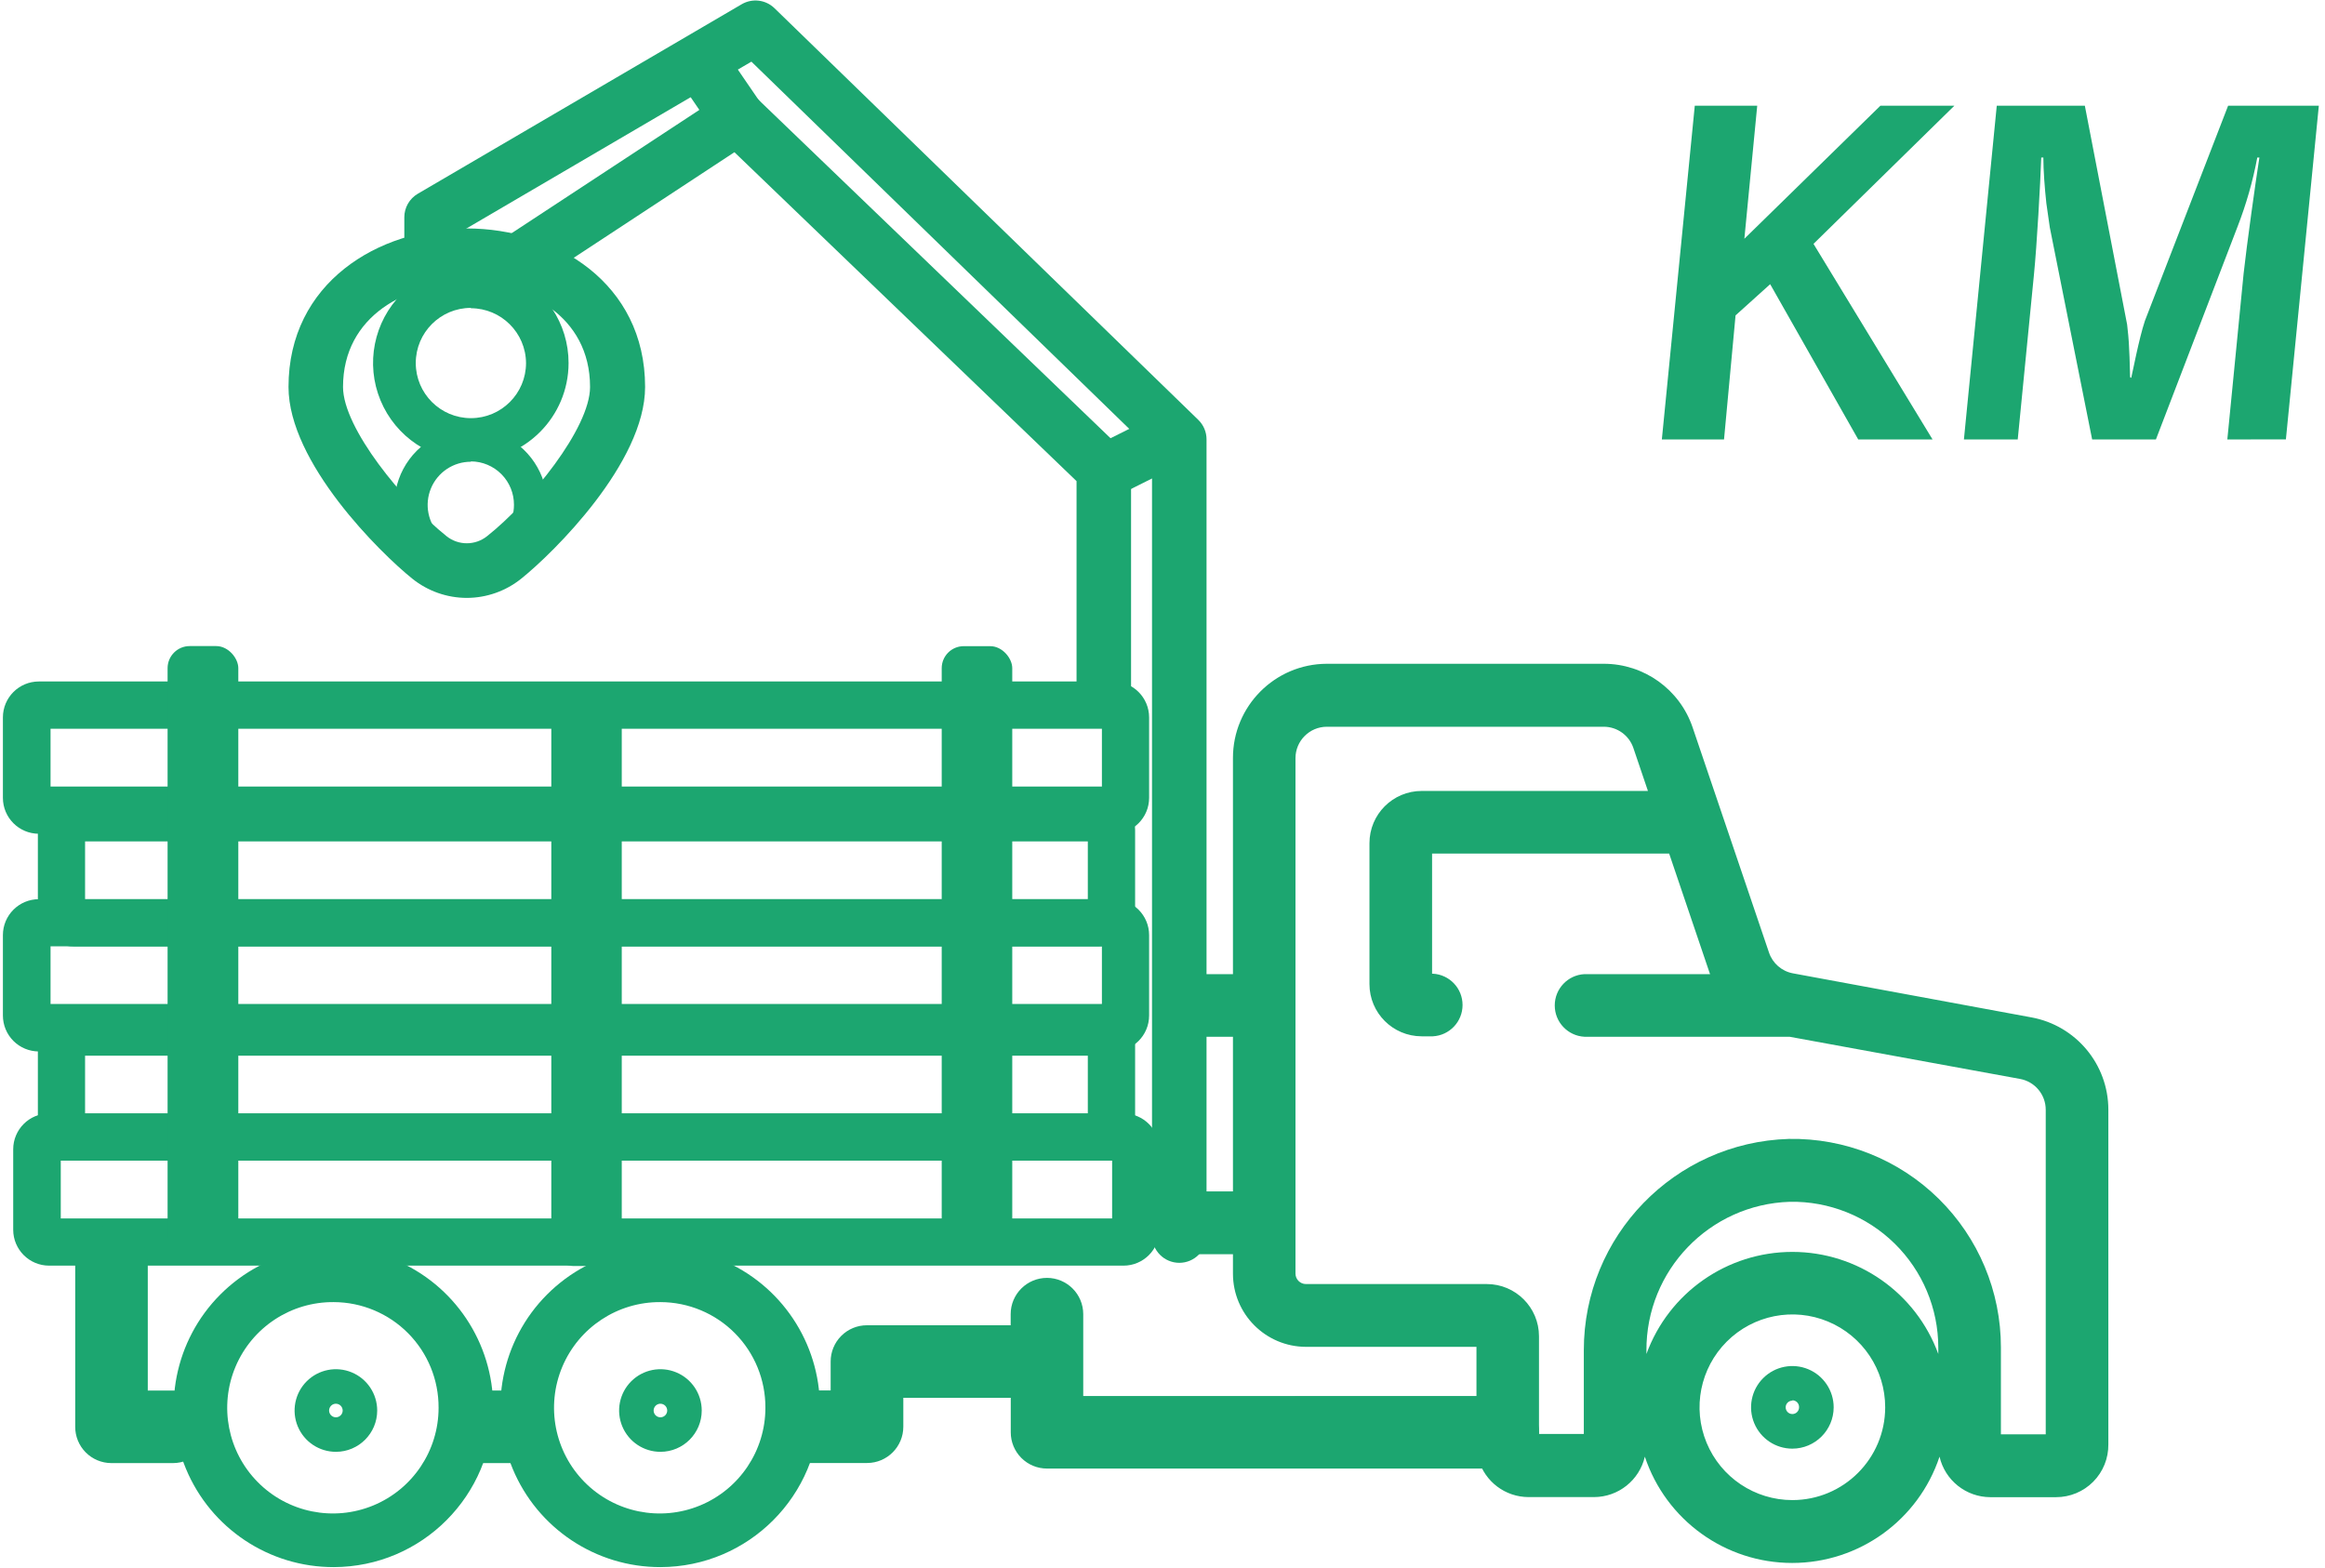 <?xml version="1.0" encoding="UTF-8"?>
<svg width="264px" height="178px" viewBox="0 0 264 178" version="1.1" xmlns="http://www.w3.org/2000/svg" xmlns:xlink="http://www.w3.org/1999/xlink">
    <title>kaugus saekaatrist-13</title>
    <g id="Page-1" stroke="none" stroke-width="1" fill="none" fill-rule="evenodd">
        <g id="Artboard" transform="translate(-1858, -1206)" fill="#1CA670" fill-rule="nonzero">
            <g id="kaugus-saekaatrist-13" transform="translate(1858, 1206)">
                <path d="M230.66,115.52 L203.59,110.52 C202.324,110.288 201.284,109.388 200.87,108.17 L192.2,82.61 C190.736,78.279 186.672,75.365 182.1,75.37 L150.66,75.37 C144.76,75.387 139.989,80.18 140,86.08 L140,110.61 L135.28,110.61 C135.09,112.98 134.84,115.35 134.55,117.72 L140,117.72 L140,135.28 L132.8,135.28 C132.8,135.52 132.8,135.75 132.8,135.98 C132.8,136.64 132.8,137.3 132.8,137.98 C132.85,139.46 132.87,140.93 132.9,142.41 L140,142.41 L140,144.63 C140.006,149.212 143.718,152.924 148.3,152.93 L167.65,152.93 L167.65,158.6 L147.48,158.6 C146.165,158.53 144.919,159.192 144.24,160.321 C143.562,161.449 143.562,162.861 144.24,163.989 C144.919,165.118 146.165,165.78 147.48,165.71 L167.88,165.71 C168.613,168.24 170.926,169.983 173.56,169.99 L181,169.99 C183.755,169.983 186.144,168.083 186.77,165.4 C189.165,172.606 195.906,177.469 203.5,177.469 C211.094,177.469 217.835,172.606 220.23,165.4 C220.852,168.087 223.242,169.992 226,170 L233.46,170 C235.047,170.003 236.568,169.37 237.685,168.242 C238.801,167.114 239.419,165.587 239.4,164 L239.4,126 C239.397,120.855 235.721,116.447 230.66,115.52 L230.66,115.52 Z M203.52,170.33 C199.256,170.33 195.412,167.761 193.781,163.821 C192.151,159.881 193.054,155.347 196.071,152.334 C199.087,149.32 203.622,148.421 207.56,150.055 C211.499,151.69 214.064,155.536 214.06,159.8 C214.054,165.617 209.337,170.33 203.52,170.33 L203.52,170.33 Z M220.09,153.74 C217.549,146.78 210.929,142.15 203.52,142.15 C196.111,142.15 189.491,146.78 186.95,153.74 L186.95,153.36 C186.897,144.241 194.125,136.742 203.24,136.46 C207.679,136.382 211.962,138.09 215.13,141.2 C218.298,144.309 220.085,148.561 220.09,153 L220.09,153.74 Z M232.29,162.86 L227.2,162.86 L227.2,153 C227.206,146.648 224.658,140.56 220.129,136.107 C215.6,131.653 209.471,129.207 203.12,129.32 C190.147,129.709 179.834,140.341 179.84,153.32 L179.84,162.82 L174.75,162.82 L174.75,151.72 C174.744,148.453 172.097,145.806 168.83,145.8 L148.29,145.8 C147.633,145.8 147.1,145.267 147.1,144.61 L147.1,86.08 C147.105,84.116 148.696,82.525 150.66,82.52 L182.1,82.52 C183.627,82.518 184.984,83.493 185.47,84.94 L187.12,89.81 L161.42,89.81 C158.149,89.816 155.5,92.469 155.5,95.74 L155.5,111.74 C155.5,115.011 158.149,117.664 161.42,117.67 L162.7,117.67 C164.59,117.57 166.071,116.008 166.071,114.115 C166.071,112.222 164.59,110.66 162.7,110.56 L162.61,110.56 L162.61,96.92 L189.53,96.92 L194.13,110.49 L194.18,110.61 L179.91,110.61 C178.02,110.71 176.539,112.272 176.539,114.165 C176.539,116.058 178.02,117.62 179.91,117.72 L203.2,117.72 L229.38,122.51 C231.067,122.823 232.29,124.295 232.29,126.01 L232.29,162.86 Z" id="Shape"></path>
                <path d="M126.41,94.67 L4.41,94.67 C2.157,94.67 0.33,92.843 0.33,90.59 L0.33,81.46 C0.33,79.207 2.157,77.38 4.41,77.38 L126.41,77.38 C128.659,77.386 130.48,79.211 130.48,81.46 L130.48,90.59 C130.48,92.839 128.659,94.664 126.41,94.67 L126.41,94.67 Z M5.74,89.31 L125.12,89.31 L125.12,82.75 L5.74,82.75 L5.74,89.31 Z" id="Shape"></path>
                <path d="M126.41,119.39 L4.41,119.39 C3.328,119.39 2.29,118.96 1.525,118.195 C0.76,117.43 0.33,116.392 0.33,115.31 L0.33,106.18 C0.33,103.927 2.157,102.1 4.41,102.1 L126.41,102.1 C128.659,102.106 130.48,103.931 130.48,106.18 L130.48,115.31 C130.48,117.559 128.659,119.384 126.41,119.39 Z M5.74,114 L125.12,114 L125.12,107.45 L5.74,107.45 L5.74,114 Z" id="Shape"></path>
                <path d="M127.57,143.71 L5.57,143.71 C3.324,143.705 1.505,141.886 1.5,139.64 L1.5,130.5 C1.5,128.252 3.322,126.43 5.57,126.43 L127.57,126.43 C129.819,126.43 131.644,128.251 131.65,130.5 L131.65,139.64 C131.644,141.889 129.819,143.71 127.57,143.71 L127.57,143.71 Z M6.9,138.35 L126.28,138.35 L126.28,131.79 L6.9,131.79 L6.9,138.35 Z" id="Shape"></path>
                <path d="M124.81,107.47 L8.38,107.47 C6.127,107.47 4.3,105.643 4.3,103.39 L4.3,94.25 C4.306,92.001 6.131,90.18 8.38,90.18 L124.81,90.18 C127.059,90.18 128.884,92.001 128.89,94.25 L128.89,103.39 C128.89,105.643 127.063,107.47 124.81,107.47 Z M9.66,102.1 L123.52,102.1 L123.52,95.54 L9.66,95.54 L9.66,102.1 Z" id="Shape"></path>
                <path d="M124.81,131.79 L8.38,131.79 C6.127,131.79 4.3,129.963 4.3,127.71 L4.3,118.58 C4.3,116.327 6.127,114.5 8.38,114.5 L124.81,114.5 C127.063,114.5 128.89,116.327 128.89,118.58 L128.89,127.71 C128.89,129.963 127.063,131.79 124.81,131.79 Z M9.66,126.43 L123.52,126.43 L123.52,119.87 L9.66,119.87 L9.66,126.43 Z" id="Shape"></path>
                <rect id="Rectangle" x="19.03" y="73.36" width="8.03" height="69.72" rx="2.51"></rect>
                <rect id="Rectangle" x="62.6" y="78.03" width="8" height="65.72" rx="2.49"></rect>
                <rect id="Rectangle" x="106.93" y="73.37" width="8.01" height="69.7" rx="2.5"></rect>
                <path d="M19.64,166.13 L12.64,166.13 C11.548,166.127 10.502,165.69 9.733,164.916 C8.964,164.141 8.535,163.092 8.54,162 L8.54,143.26 C8.54,140.985 10.385,139.14 12.66,139.14 C14.935,139.14 16.78,140.985 16.78,143.26 L16.78,157.89 L19.64,157.89 C21.915,157.89 23.76,159.735 23.76,162.01 C23.76,164.285 21.915,166.13 19.64,166.13 L19.64,166.13 Z" id="Path"></path>
                <path d="M37.9,177.94 C30.559,177.956 23.933,173.547 21.112,166.77 C18.292,159.992 19.834,152.184 25.019,146.987 C30.204,141.791 38.009,140.232 44.793,143.037 C51.576,145.842 56,152.459 56,159.8 C56,169.803 47.903,177.918 37.9,177.94 Z M37.9,147.85 C33.038,147.809 28.631,150.707 26.742,155.188 C24.853,159.669 25.855,164.847 29.279,168.299 C32.703,171.752 37.872,172.797 42.369,170.946 C46.865,169.094 49.8,164.713 49.8,159.85 C49.816,156.68 48.571,153.633 46.338,151.382 C44.106,149.131 41.07,147.861 37.9,147.85 L37.9,147.85 Z" id="Shape"></path>
                <path d="M75,177.94 C67.659,177.956 61.033,173.547 58.212,166.77 C55.392,159.992 56.934,152.184 62.119,146.987 C67.304,141.791 75.109,140.232 81.893,143.037 C88.676,145.842 93.1,152.459 93.1,159.8 C93.1,169.803 85.003,177.918 75,177.94 Z M75,147.85 C70.138,147.814 65.735,150.714 63.849,155.195 C61.964,159.676 62.968,164.852 66.393,168.303 C69.818,171.754 74.986,172.797 79.481,170.945 C83.976,169.093 86.91,164.712 86.91,159.85 C86.926,156.678 85.679,153.63 83.445,151.379 C81.21,149.128 78.172,147.858 75,147.85 L75,147.85 Z" id="Shape"></path>
                <path d="M38.15,164.85 C36.252,164.854 34.539,163.714 33.81,161.962 C33.081,160.21 33.48,158.191 34.82,156.847 C36.161,155.504 38.179,155.101 39.932,155.826 C41.686,156.551 42.83,158.262 42.83,160.16 C42.83,162.746 40.736,164.844 38.15,164.85 L38.15,164.85 Z M38.15,159.39 C37.838,159.386 37.554,159.571 37.432,159.858 C37.309,160.146 37.373,160.479 37.592,160.701 C37.811,160.923 38.143,160.991 38.432,160.872 C38.721,160.754 38.91,160.472 38.91,160.16 C38.91,159.739 38.571,159.395 38.15,159.39 L38.15,159.39 Z" id="Shape"></path>
                <path d="M75,164.85 C73.102,164.854 71.389,163.714 70.66,161.962 C69.931,160.21 70.33,158.191 71.67,156.847 C73.011,155.504 75.029,155.101 76.782,155.826 C78.536,156.551 79.68,158.262 79.68,160.16 C79.68,162.746 77.586,164.844 75,164.85 L75,164.85 Z M75,159.39 C74.688,159.386 74.404,159.571 74.282,159.858 C74.159,160.146 74.223,160.479 74.442,160.701 C74.661,160.923 74.993,160.991 75.282,160.872 C75.571,160.754 75.76,160.472 75.76,160.16 C75.76,159.739 75.421,159.395 75,159.39 Z" id="Shape"></path>
                <path d="M203.52,164.49 C201.623,164.49 199.913,163.347 199.187,161.595 C198.461,159.842 198.862,157.825 200.204,156.484 C201.545,155.142 203.562,154.741 205.315,155.467 C207.067,156.193 208.21,157.903 208.21,159.8 C208.204,162.388 206.108,164.484 203.52,164.49 Z M203.52,159.04 C203.1,159.04 202.76,159.38 202.76,159.8 C202.76,160.22 203.1,160.56 203.52,160.56 C203.94,160.56 204.28,160.22 204.28,159.8 C204.291,159.592 204.216,159.388 204.072,159.237 C203.928,159.085 203.729,159 203.52,159 L203.52,159.04 Z" id="Shape"></path>
                <rect id="Rectangle" x="53.37" y="157.89" width="6.11" height="8.24"></rect>
                <path d="M170.64,166.75 L118.89,166.75 C117.796,166.753 116.747,166.319 115.974,165.546 C115.201,164.773 114.767,163.724 114.77,162.63 L114.77,158.72 L102.57,158.72 L102.57,162 C102.57,164.275 100.725,166.12 98.45,166.12 L91.45,166.12 C89.175,166.12 87.33,164.275 87.33,162 C87.33,159.725 89.175,157.88 91.45,157.88 L94.32,157.88 L94.32,154.6 C94.317,153.506 94.751,152.457 95.524,151.684 C96.297,150.911 97.346,150.477 98.44,150.48 L114.76,150.48 L114.76,149.22 C114.76,146.945 116.605,145.1 118.88,145.1 C121.155,145.1 123,146.945 123,149.22 L123,158.51 L170.63,158.51 C172.905,158.51 174.75,160.355 174.75,162.63 C174.75,164.905 172.905,166.75 170.63,166.75 L170.64,166.75 Z" id="Path"></path>
                <path d="M53.47,66 C49.957,66.004 46.789,63.891 45.443,60.646 C44.097,57.402 44.839,53.666 47.322,51.182 C49.806,48.699 53.542,47.957 56.786,49.303 C60.031,50.649 62.144,53.817 62.14,57.33 C62.134,62.116 58.256,65.994 53.47,66 Z M53.47,52.43 C51.487,52.426 49.697,53.617 48.936,55.448 C48.174,57.279 48.591,59.388 49.992,60.791 C51.392,62.195 53.501,62.616 55.333,61.858 C57.165,61.1 58.36,59.313 58.36,57.33 C58.368,56.026 57.857,54.772 56.94,53.846 C56.022,52.919 54.774,52.395 53.47,52.39 L53.47,52.43 Z" id="Shape"></path>
                <path d="M53.47,52.31 C48.979,52.314 44.927,49.611 43.207,45.462 C41.486,41.314 42.435,36.537 45.611,33.361 C48.787,30.185 53.564,29.236 57.712,30.957 C61.861,32.677 64.564,36.729 64.56,41.22 C64.554,47.343 59.593,52.304 53.47,52.31 L53.47,52.31 Z M53.47,34.96 C50.013,34.96 47.21,37.763 47.21,41.22 C47.21,44.677 50.013,47.48 53.47,47.48 C56.927,47.48 59.73,44.677 59.73,41.22 C59.703,37.781 56.909,35.005 53.47,35 L53.47,34.96 Z" id="Shape"></path>
                <path d="M133.91,143.39 C132.198,143.39 130.81,142.002 130.81,140.29 L130.81,51.21 L85.32,7 L52.1,26.45 L52.1,28.6 C52.007,30.241 50.649,31.524 49.005,31.524 C47.361,31.524 46.003,30.241 45.91,28.6 L45.91,24.67 C45.909,23.571 46.492,22.555 47.44,22 L84.22,0.48 C85.421,-0.221 86.941,-0.037 87.94,0.93 L136.07,47.68 C136.668,48.263 137.004,49.064 137,49.9 L137,140.29 C137.003,141.111 136.678,141.9 136.099,142.481 C135.519,143.063 134.731,143.39 133.91,143.39 Z" id="Path"></path>
                <path d="M58.74,32.86 C57.371,32.858 56.165,31.959 55.773,30.647 C55.381,29.336 55.896,27.922 57.04,27.17 L79.41,12.48 L77.41,9.55 C76.787,8.637 76.697,7.461 77.176,6.465 C77.655,5.468 78.629,4.803 79.731,4.72 C80.834,4.636 81.897,5.147 82.52,6.06 L86.3,11.58 C86.77,12.267 86.947,13.113 86.79,13.93 C86.626,14.748 86.144,15.467 85.45,15.93 L60.45,32.36 C59.941,32.69 59.347,32.864 58.74,32.86 L58.74,32.86 Z" id="Path"></path>
                <polygon id="Path" points="128.43 81.2 122.24 81.2 122.24 54.63 81.6 15.56 85.89 11.1 128.43 52"></polygon>
                <path d="M126.21,56.26 C124.77,56.27 123.515,55.284 123.183,53.883 C122.85,52.483 123.529,51.038 124.82,50.4 L131.36,47.13 C132.356,46.575 133.577,46.612 134.538,47.227 C135.498,47.841 136.044,48.933 135.959,50.07 C135.874,51.207 135.172,52.206 134.13,52.67 L127.59,55.94 C127.16,56.151 126.688,56.26 126.21,56.26 L126.21,56.26 Z" id="Path"></path>
                <path d="M53,67.89 C50.752,67.886 48.573,67.117 46.82,65.71 C43.18,62.79 32.76,52.53 32.76,43.94 C32.76,32.12 42.94,25.94 53,25.94 C63.06,25.94 73.25,32.12 73.25,43.94 C73.25,52.53 62.83,62.79 59.18,65.71 C57.427,67.117 55.248,67.886 53,67.89 L53,67.89 Z M53,32.13 C46.23,32.13 38.95,35.82 38.95,43.94 C38.95,48.62 45.79,56.94 50.69,60.87 C52.041,61.959 53.969,61.959 55.32,60.87 C60.2,57 67,48.62 67,43.94 C67,35.82 59.75,32.13 53,32.13 Z" id="Shape"></path>
                <polygon id="Path" points="219.44 49.9 211 49.9 201 32.27 197.07 35.81 195.76 49.9 188.7 49.9 192.44 12 199.53 12 198.07 27.11 213.52 12 221.92 12 205.92 27.69"></polygon>
                <path d="M252.91,49.9 L254.76,31.05 C255.1,27.94 256.12,20.61 256.55,17.89 L256.31,17.89 C255.809,20.56 255.062,23.177 254.08,25.71 L244.8,49.9 L237.56,49.9 L232.75,25.81 L232.36,23.08 C232.17,21.34 232.02,19.34 232.02,17.89 L231.78,17.89 C231.68,20.8 231.29,27.8 230.95,31.2 L229.11,49.9 L223,49.9 L226.73,12 L236.73,12 L241.44,36.38 C241.514,36.685 241.561,36.996 241.58,37.31 C241.83,39.31 241.83,42.07 241.87,42.8 C241.87,42.8 241.87,42.8 241.92,42.89 L242,42.89 C242.14,42.36 242.87,38.47 243.55,36.43 L253,12 L263.3,12 L259.56,49.89 L252.91,49.9 Z" id="Path"></path>
            </g>
        </g>
    </g>
</svg>